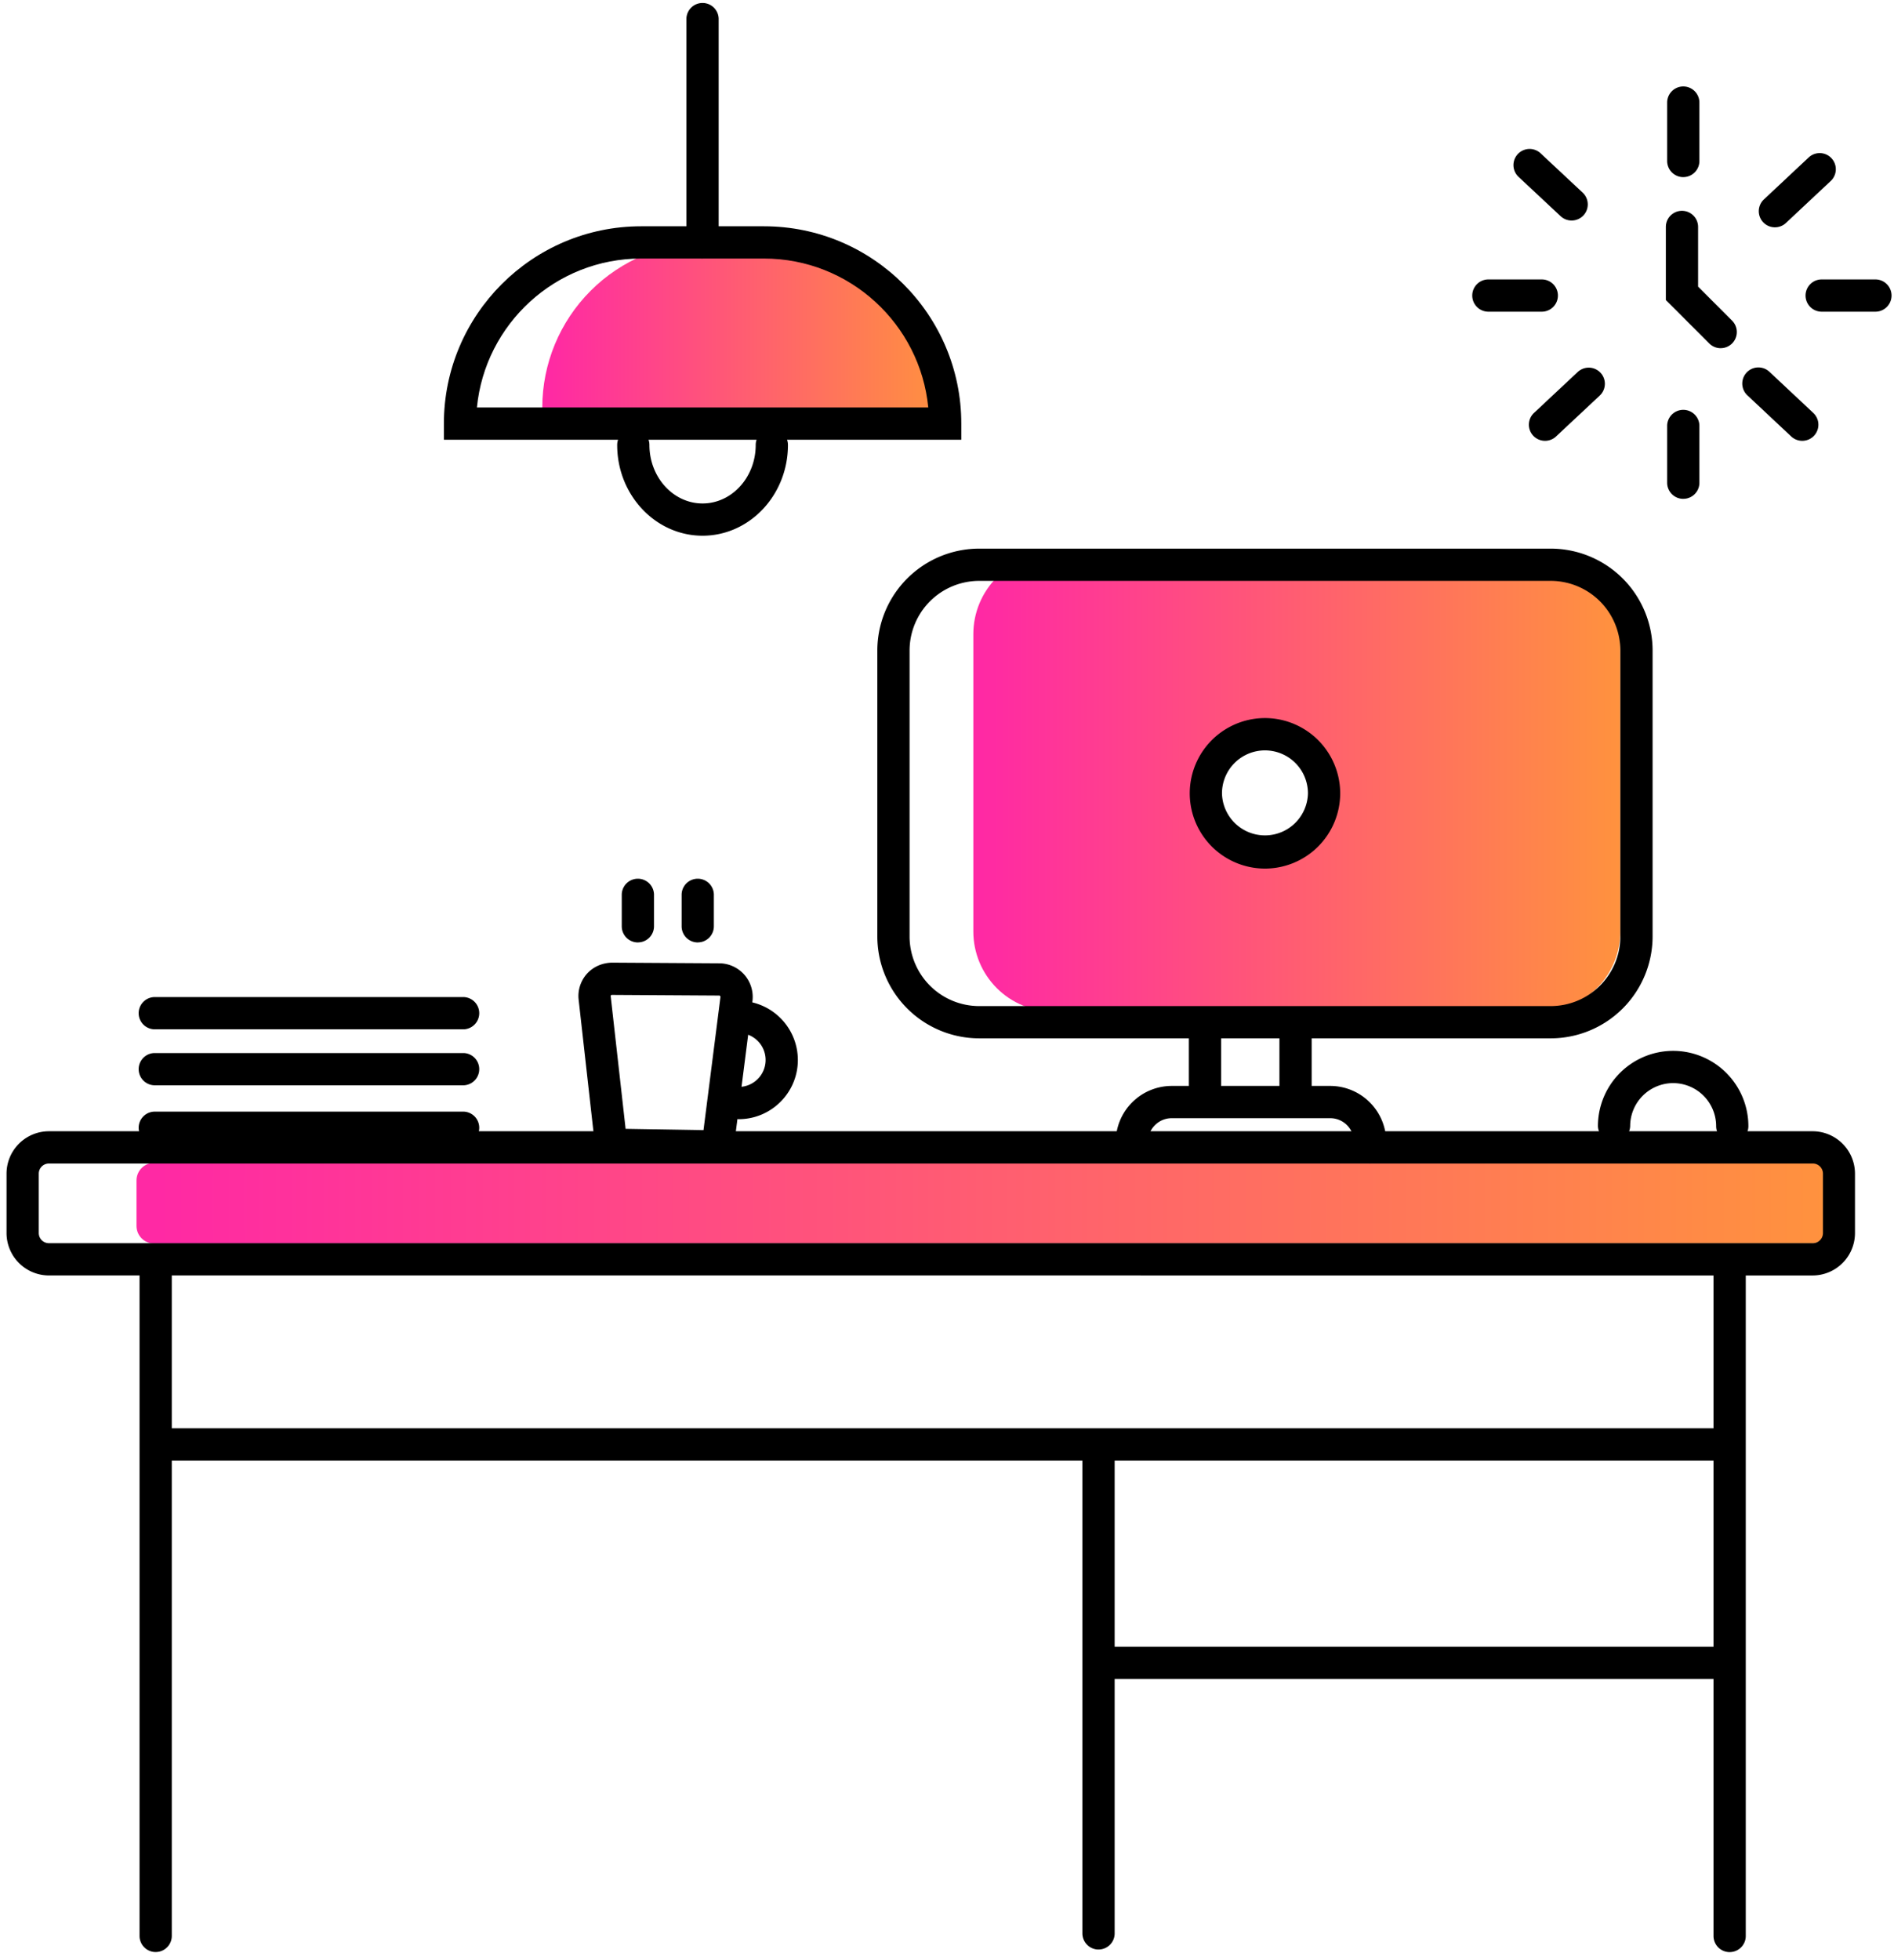 <?xml version="1.0" encoding="UTF-8"?> <svg xmlns="http://www.w3.org/2000/svg" width="87" height="90" viewBox="0 0 87 90"><defs><linearGradient id="6szcb" x1="84.64" x2="7.2" y1="55.25" y2="55.25" gradientUnits="userSpaceOnUse"><stop offset="0" stop-color="#ff933d"></stop><stop offset="1" stop-color="#ff29a4"></stop></linearGradient><linearGradient id="6szcd" x1="43.58" x2="25.13" y1="15.29" y2="15.29" gradientUnits="userSpaceOnUse"><stop offset="0" stop-color="#ff933d"></stop><stop offset="1" stop-color="#ff29a4"></stop></linearGradient><linearGradient id="6szcf" x1="74.68" x2="45.06" y1="35.94" y2="35.94" gradientUnits="userSpaceOnUse"><stop offset="0" stop-color="#ff933d"></stop><stop offset="1" stop-color="#ff29a4"></stop></linearGradient><clipPath id="6szca"><path d="M7.081 53.39a.811.811 0 0 0-.811.811v2.085c0 .449.363.812.811.812h76.093a.811.811 0 0 0 .81-.812v-2.085a.811.811 0 0 0-.81-.811z"></path></clipPath><clipPath id="6szcc"><path d="M32.491 11.13a7.582 7.582 0 0 0-7.581 7.581v.738h18.508v-.738a7.582 7.582 0 0 0-7.582-7.581z"></path></clipPath><clipPath id="6szce"><path d="M58.205 33.729a2.711 2.711 0 0 1 2.71 2.715 2.707 2.707 0 0 1-2.71 2.715 2.711 2.711 0 0 1-2.71-2.715c0-1.5 1.213-2.715 2.71-2.715zm-9.821-8.289a3.673 3.673 0 0 0-3.674 3.674V42.77a3.673 3.673 0 0 0 3.674 3.674h22.37a3.674 3.674 0 0 0 3.675-3.674V29.114a3.674 3.674 0 0 0-3.675-3.674z"></path></clipPath><clipPath id="6szcg"><path d="M.3 51.94h84.907v6.622H.3z"></path></clipPath><clipPath id="6szch"><path d="M82.91 12.83h4.004v1.481H82.91z"></path></clipPath><clipPath id="6szci"><path d="M31.53.11h1.481v11.76H31.53z"></path></clipPath></defs><g><g><g><g><g></g><g clip-path="url(#6szca)"><path fill="url(#6szcb)" d="M7.081 53.39a.811.811 0 0 0-.811.811v2.085c0 .449.363.812.811.812h76.093a.811.811 0 0 0 .81-.812v-2.085a.811.811 0 0 0-.81-.811z"></path></g></g><g><g></g><g clip-path="url(#6szcc)"><path fill="url(#6szcd)" d="M32.491 11.13a7.582 7.582 0 0 0-7.581 7.581v.738h18.508v-.738a7.582 7.582 0 0 0-7.582-7.581z"></path></g></g><g><g></g><g clip-path="url(#6szce)"><path fill="url(#6szcf)" d="M58.205 33.729a2.711 2.711 0 0 1 2.71 2.715 2.707 2.707 0 0 1-2.71 2.715 2.711 2.711 0 0 1-2.71-2.715c0-1.5 1.213-2.715 2.71-2.715zm-9.821-8.289a3.673 3.673 0 0 0-3.674 3.674V42.77a3.673 3.673 0 0 0 3.674 3.674h22.37a3.674 3.674 0 0 0 3.675-3.674V29.114a3.674 3.674 0 0 0-3.675-3.674z"></path></g></g><g><g><path d="M7.15 89.628a.741.741 0 0 1-.74-.74V58.02a.741.741 0 0 1 1.481 0v30.866c0 .41-.331.741-.74.741"></path></g><g><path d="M79.45 89.631a.741.741 0 0 1-.74-.74V57.86a.74.74 0 0 1 1.481 0v31.03c0 .408-.331.74-.74.74"></path></g><g><path d="M79.45 67.061H7.22a.741.741 0 0 1 0-1.481h72.23a.741.741 0 0 1 0 1.481"></path></g><g><path d="M50.46 89.512a.741.741 0 0 1-.74-.74V66.63a.74.74 0 0 1 1.481 0v22.14c0 .41-.331.741-.74.741"></path></g><g><path d="M79.324 77.091H50.621a.741.741 0 0 1 0-1.481h28.703a.741.741 0 0 1 0 1.481"></path></g><g><g></g><g clip-path="url(#6szcg)"><path d="M2.248 58.562A1.95 1.95 0 0 1 .3 56.614V53.89a1.95 1.95 0 0 1 1.948-1.949H83.26a1.95 1.95 0 0 1 1.948 1.949v2.725a1.95 1.95 0 0 1-1.948 1.948zm0-5.14a.467.467 0 0 0-.467.467v2.725c0 .257.21.467.467.467H83.27c.258 0 .467-.21.467-.467V53.89a.467.467 0 0 0-.467-.468z"></path></g></g><g><path d="M58.106 39.881a3.46 3.46 0 0 1-3.456-3.455 3.46 3.46 0 0 1 3.456-3.456 3.46 3.46 0 0 1 3.455 3.456 3.46 3.46 0 0 1-3.455 3.455m0-5.427a1.975 1.975 0 0 0-1.975 1.972 1.975 1.975 0 0 0 3.949 0 1.975 1.975 0 0 0-1.974-1.972"></path></g><g><path d="M79.57 52.446a.741.741 0 0 1-.74-.74 1.976 1.976 0 0 0-1.975-1.975 1.976 1.976 0 0 0-1.974 1.975.741.741 0 0 1-1.481 0 3.459 3.459 0 0 1 3.455-3.456 3.46 3.46 0 0 1 3.456 3.456c0 .408-.332.74-.741.74"></path></g><g><path d="M21.3 47.261H7.11a.74.74 0 0 1 0-1.481H21.3a.741.741 0 0 1 0 1.481"></path></g><g><path d="M21.3 49.831H7.11a.74.74 0 0 1 0-1.481H21.3a.741.741 0 0 1 0 1.481"></path></g><g><path d="M21.3 52.521H7.11a.74.74 0 0 1 0-1.481H21.3a.741.741 0 0 1 0 1.481"></path></g><g><path d="M77.32 8.133a.741.741 0 0 1-.74-.74V4.71a.74.74 0 0 1 1.481 0v2.681c0 .41-.331.741-.74.741"></path></g><g><path d="M72.19 10.125a.738.738 0 0 1-.505-.2l-1.93-1.803a.74.74 0 1 1 1.012-1.083l1.93 1.804a.74.74 0 0 1-.506 1.282"></path></g><g><path d="M81.53 10.437a.74.74 0 0 1-.506-1.281L83.08 7.23a.74.74 0 0 1 1.013 1.081l-2.056 1.926a.738.738 0 0 1-.506.2"></path></g><g><path d="M70.97 20.24a.74.74 0 0 1-.505-1.282l2.007-1.878a.74.74 0 1 1 1.012 1.082l-2.007 1.878a.738.738 0 0 1-.506.2"></path></g><g><path d="M82.786 20.24a.739.739 0 0 1-.507-.2l-2.015-1.889a.74.74 0 0 1 1.014-1.08l2.014 1.888a.74.74 0 0 1-.506 1.281"></path></g><g><path d="M77.32 22.905a.741.741 0 0 1-.74-.741v-2.633a.741.741 0 0 1 1.481 0v2.633c0 .409-.331.74-.74.74"></path></g><g><path d="M70.848 14.311h-2.507a.741.741 0 0 1 0-1.481h2.507a.741.741 0 0 1 0 1.481"></path></g><g><g></g><g clip-path="url(#6szch)"><path d="M86.173 14.311h-2.522a.741.741 0 0 1 0-1.481h2.522a.741.741 0 0 1 0 1.481"></path></g></g><g><path d="M79.039 15.987a.738.738 0 0 1-.524-.217l-1.995-1.994V10.42a.74.74 0 0 1 1.481 0v2.741l1.561 1.561a.74.74 0 0 1-.523 1.264"></path></g><g><path d="M44.157 20.19H20.39v-.74c0-4.996 4.064-9.06 9.06-9.06h5.644c4.997 0 9.063 4.064 9.063 9.06zm-1.518-1.481c-.373-3.833-3.615-6.838-7.545-6.838h-5.645c-3.928 0-7.168 3.005-7.542 6.838z"></path></g><g><g></g><g clip-path="url(#6szci)"><path d="M32.27 11.87a.741.741 0 0 1-.74-.741V.85a.741.741 0 0 1 1.481 0v10.278c0 .408-.331.74-.74.74"></path></g></g><g><path d="M32.272 24.597c-2.162 0-3.922-1.869-3.922-4.166a.74.74 0 0 1 1.481 0c0 1.48 1.095 2.685 2.441 2.685 1.346 0 2.441-1.205 2.441-2.685a.74.74 0 0 1 1.481 0c0 2.297-1.76 4.166-3.922 4.166"></path></g><g><path d="M33.617 53.393l-6.208-.104-.828-7.377c-.053-.429.084-.869.377-1.198.294-.33.72-.51 1.161-.514l4.925.03a1.544 1.544 0 0 1 1.52 1.732zm-4.88-1.563l3.578.06.779-6.113c0-.005.003-.025-.015-.046a.057.057 0 0 0-.045-.02l-4.926-.03c-.009 0-.028 0-.044.019a.045.045 0 0 0-.012.039z"></path></g><g><path d="M33.93 51.387a.741.741 0 0 1 0-1.481c.683 0 1.238-.555 1.238-1.237 0-.683-.555-1.238-1.237-1.238a.74.74 0 0 1 0-1.481 2.722 2.722 0 0 1 2.718 2.719c0 1.499-1.22 2.718-2.718 2.718"></path></g><g><path d="M29.3 43.272a.741.741 0 0 1-.74-.74V41.06a.741.741 0 0 1 1.481 0v1.47c0 .409-.331.74-.74.74"></path></g><g><path d="M32.05 43.272a.741.741 0 0 1-.74-.74V41.06a.741.741 0 0 1 1.481 0v1.47c0 .409-.331.74-.74.74"></path></g><g><path d="M44.978 47.675a4.683 4.683 0 0 1-4.678-4.678v-13.13a4.683 4.683 0 0 1 4.678-4.677h26.255a4.683 4.683 0 0 1 4.678 4.678v13.13a4.683 4.683 0 0 1-4.678 4.677zm0-21.004a3.2 3.2 0 0 0-3.197 3.196v13.13a3.2 3.2 0 0 0 3.197 3.197h26.255a3.2 3.2 0 0 0 3.197-3.196v-13.13a3.2 3.2 0 0 0-3.197-3.197z"></path></g><g><path d="M62.936 53.42a.741.741 0 0 1-.741-.741v-.245c0-.603-.49-1.093-1.093-1.093h-7.278c-.603 0-1.093.49-1.093 1.093a.74.74 0 0 1-1.481 0 2.577 2.577 0 0 1 2.574-2.574h7.278a2.577 2.577 0 0 1 2.574 2.574v.245c0 .408-.332.74-.74.74"></path></g><g><path d="M55.35 50.725a.741.741 0 0 1-.74-.741v-2.933a.741.741 0 0 1 1.481 0v2.933c0 .409-.331.74-.74.74"></path></g><g><path d="M59.51 50.725a.741.741 0 0 1-.74-.741v-2.933a.741.741 0 0 1 1.481 0v2.933c0 .409-.331.74-.74.74"></path></g></g></g></g></g></svg> 